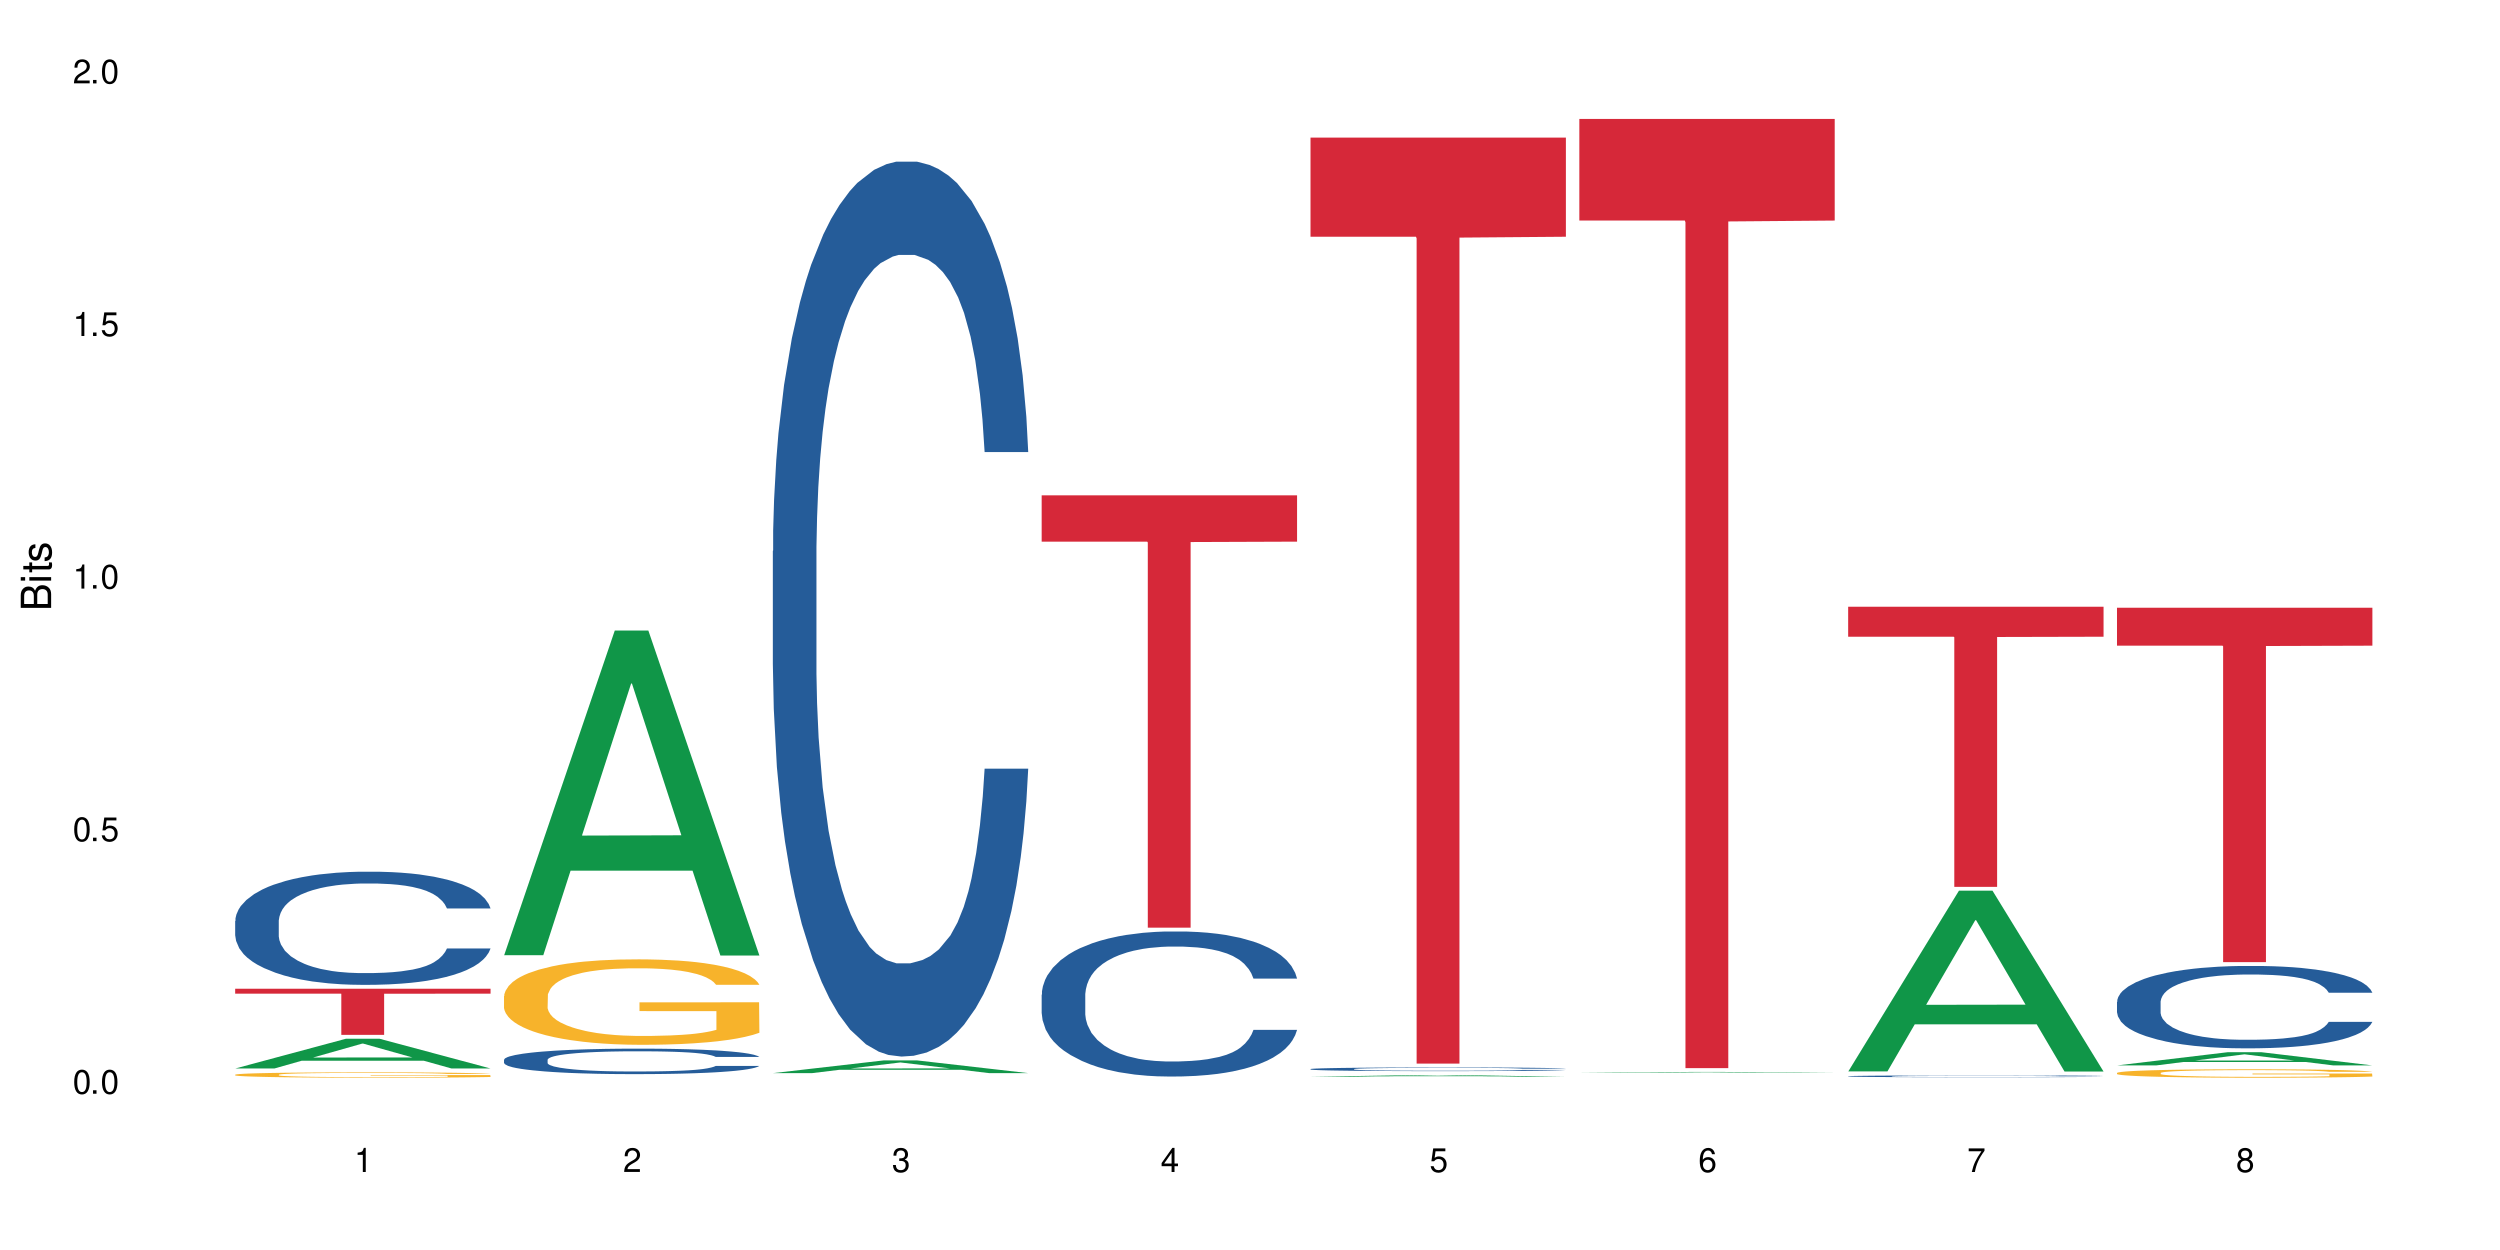 <?xml version="1.0" encoding="UTF-8"?>
<svg xmlns="http://www.w3.org/2000/svg" xmlns:xlink="http://www.w3.org/1999/xlink" width="720" height="360" viewBox="0 0 720 360">
<defs>
<g>
<g id="glyph-0-0">
</g>
<g id="glyph-0-1">
<path d="M 2.641 -6.938 C 2 -6.938 1.422 -6.656 1.078 -6.172 C 0.641 -5.562 0.406 -4.641 0.406 -3.359 C 0.406 -1.016 1.188 0.219 2.641 0.219 C 4.078 0.219 4.859 -1.016 4.859 -3.297 C 4.859 -4.641 4.656 -5.547 4.203 -6.172 C 3.844 -6.656 3.281 -6.938 2.641 -6.938 Z M 2.641 -6.188 C 3.547 -6.188 4 -5.25 4 -3.375 C 4 -1.406 3.562 -0.484 2.625 -0.484 C 1.734 -0.484 1.281 -1.438 1.281 -3.344 C 1.281 -5.25 1.734 -6.188 2.641 -6.188 Z M 2.641 -6.188 "/>
</g>
<g id="glyph-0-2">
<path d="M 1.828 -1 L 0.828 -1 L 0.828 0 L 1.828 0 Z M 1.828 -1 "/>
</g>
<g id="glyph-0-3">
<path d="M 4.562 -6.797 L 1.062 -6.797 L 0.547 -3.094 L 1.328 -3.094 C 1.719 -3.562 2.047 -3.734 2.578 -3.734 C 3.484 -3.734 4.062 -3.109 4.062 -2.094 C 4.062 -1.125 3.484 -0.531 2.578 -0.531 C 1.828 -0.531 1.375 -0.906 1.188 -1.672 L 0.328 -1.672 C 0.453 -1.109 0.547 -0.844 0.75 -0.594 C 1.125 -0.078 1.828 0.219 2.594 0.219 C 3.969 0.219 4.922 -0.781 4.922 -2.219 C 4.922 -3.562 4.031 -4.484 2.719 -4.484 C 2.25 -4.484 1.859 -4.359 1.469 -4.062 L 1.734 -5.969 L 4.562 -5.969 Z M 4.562 -6.797 "/>
</g>
<g id="glyph-0-4">
<path d="M 2.484 -4.938 L 2.484 0 L 3.328 0 L 3.328 -6.938 L 2.766 -6.938 C 2.469 -5.875 2.281 -5.734 0.984 -5.562 L 0.984 -4.938 Z M 2.484 -4.938 "/>
</g>
<g id="glyph-0-5">
<path d="M 4.859 -0.828 L 1.281 -0.828 C 1.359 -1.406 1.672 -1.781 2.5 -2.281 L 3.469 -2.828 C 4.406 -3.344 4.906 -4.062 4.906 -4.906 C 4.906 -5.484 4.672 -6.031 4.266 -6.406 C 3.859 -6.766 3.375 -6.938 2.719 -6.938 C 1.859 -6.938 1.219 -6.625 0.844 -6.031 C 0.609 -5.672 0.5 -5.234 0.484 -4.531 L 1.328 -4.531 C 1.359 -5.016 1.406 -5.281 1.531 -5.516 C 1.75 -5.938 2.188 -6.203 2.703 -6.203 C 3.469 -6.203 4.031 -5.641 4.031 -4.891 C 4.031 -4.344 3.719 -3.859 3.125 -3.516 L 2.234 -3 C 0.812 -2.172 0.406 -1.531 0.328 -0.016 L 4.859 -0.016 Z M 4.859 -0.828 "/>
</g>
<g id="glyph-0-6">
<path d="M 2.125 -3.188 L 2.578 -3.188 C 3.5 -3.188 3.984 -2.766 3.984 -1.922 C 3.984 -1.062 3.469 -0.531 2.594 -0.531 C 1.656 -0.531 1.203 -1 1.156 -2.016 L 0.312 -2.016 C 0.344 -1.453 0.438 -1.094 0.609 -0.781 C 0.953 -0.109 1.625 0.219 2.547 0.219 C 3.953 0.219 4.859 -0.625 4.859 -1.938 C 4.859 -2.828 4.516 -3.297 3.703 -3.594 C 4.344 -3.844 4.656 -4.328 4.656 -5.031 C 4.656 -6.219 3.875 -6.938 2.578 -6.938 C 1.203 -6.938 0.484 -6.172 0.453 -4.703 L 1.297 -4.703 C 1.312 -5.125 1.344 -5.359 1.453 -5.578 C 1.641 -5.969 2.062 -6.203 2.594 -6.203 C 3.344 -6.203 3.797 -5.75 3.797 -5 C 3.797 -4.516 3.609 -4.219 3.25 -4.047 C 3.016 -3.953 2.703 -3.922 2.125 -3.906 Z M 2.125 -3.188 "/>
</g>
<g id="glyph-0-7">
<path d="M 3.141 -1.672 L 3.141 0 L 3.984 0 L 3.984 -1.672 L 4.984 -1.672 L 4.984 -2.438 L 3.984 -2.438 L 3.984 -6.938 L 3.359 -6.938 L 0.266 -2.578 L 0.266 -1.672 Z M 3.141 -2.438 L 1 -2.438 L 3.141 -5.5 Z M 3.141 -2.438 "/>
</g>
<g id="glyph-0-8">
<path d="M 4.781 -5.125 C 4.609 -6.266 3.891 -6.938 2.844 -6.938 C 2.094 -6.938 1.422 -6.578 1.031 -5.953 C 0.594 -5.266 0.406 -4.422 0.406 -3.172 C 0.406 -2 0.578 -1.25 0.984 -0.641 C 1.359 -0.078 1.953 0.219 2.703 0.219 C 3.984 0.219 4.922 -0.75 4.922 -2.094 C 4.922 -3.375 4.062 -4.281 2.844 -4.281 C 2.172 -4.281 1.641 -4.031 1.281 -3.516 C 1.281 -5.234 1.828 -6.188 2.797 -6.188 C 3.391 -6.188 3.797 -5.797 3.938 -5.125 Z M 2.734 -3.531 C 3.547 -3.531 4.062 -2.953 4.062 -2.031 C 4.062 -1.156 3.484 -0.531 2.703 -0.531 C 1.922 -0.531 1.328 -1.188 1.328 -2.078 C 1.328 -2.938 1.906 -3.531 2.734 -3.531 Z M 2.734 -3.531 "/>
</g>
<g id="glyph-0-9">
<path d="M 4.984 -6.797 L 0.438 -6.797 L 0.438 -5.969 L 4.109 -5.969 C 2.5 -3.656 1.828 -2.234 1.328 0 L 2.219 0 C 2.594 -2.172 3.453 -4.047 4.984 -6.094 Z M 4.984 -6.797 "/>
</g>
<g id="glyph-0-10">
<path d="M 3.75 -3.656 C 4.469 -4.094 4.688 -4.438 4.688 -5.078 C 4.688 -6.172 3.844 -6.938 2.641 -6.938 C 1.438 -6.938 0.594 -6.172 0.594 -5.094 C 0.594 -4.438 0.812 -4.094 1.516 -3.656 C 0.734 -3.266 0.359 -2.703 0.359 -1.922 C 0.359 -0.656 1.281 0.219 2.641 0.219 C 3.984 0.219 4.922 -0.656 4.922 -1.922 C 4.922 -2.703 4.531 -3.266 3.75 -3.656 Z M 2.641 -6.188 C 3.359 -6.188 3.812 -5.75 3.812 -5.062 C 3.812 -4.406 3.344 -3.984 2.641 -3.984 C 1.922 -3.984 1.453 -4.406 1.453 -5.078 C 1.453 -5.75 1.922 -6.188 2.641 -6.188 Z M 2.641 -3.266 C 3.484 -3.266 4.062 -2.719 4.062 -1.906 C 4.062 -1.078 3.484 -0.531 2.625 -0.531 C 1.797 -0.531 1.219 -1.094 1.219 -1.906 C 1.219 -2.719 1.781 -3.266 2.641 -3.266 Z M 2.641 -3.266 "/>
</g>
<g id="glyph-1-0">
</g>
<g id="glyph-1-1">
<path d="M 0 -0.953 L 0 -4.891 C 0 -5.719 -0.234 -6.344 -0.734 -6.797 C -1.188 -7.234 -1.812 -7.469 -2.5 -7.469 C -3.547 -7.469 -4.188 -7 -4.625 -5.875 C -4.984 -6.688 -5.625 -7.094 -6.531 -7.094 C -7.172 -7.094 -7.734 -6.859 -8.141 -6.391 C -8.562 -5.922 -8.75 -5.344 -8.75 -4.5 L -8.75 -0.953 Z M -4.984 -2.062 L -7.766 -2.062 L -7.766 -4.219 C -7.766 -4.844 -7.688 -5.203 -7.453 -5.5 C -7.219 -5.812 -6.859 -5.969 -6.375 -5.969 C -5.891 -5.969 -5.531 -5.812 -5.297 -5.5 C -5.062 -5.203 -4.984 -4.844 -4.984 -4.219 Z M -0.984 -2.062 L -4 -2.062 L -4 -4.781 C -4 -5.766 -3.438 -6.359 -2.484 -6.359 C -1.547 -6.359 -0.984 -5.766 -0.984 -4.781 Z M -0.984 -2.062 "/>
</g>
<g id="glyph-1-2">
<path d="M -6.281 -1.797 L -6.281 -0.797 L 0 -0.797 L 0 -1.797 Z M -8.75 -1.797 L -8.75 -0.797 L -7.484 -0.797 L -7.484 -1.797 Z M -8.75 -1.797 "/>
</g>
<g id="glyph-1-3">
<path d="M -6.281 -3.047 L -6.281 -2.016 L -8.016 -2.016 L -8.016 -1.016 L -6.281 -1.016 L -6.281 -0.172 L -5.469 -0.172 L -5.469 -1.016 L -0.719 -1.016 C -0.078 -1.016 0.281 -1.453 0.281 -2.234 C 0.281 -2.5 0.25 -2.719 0.188 -3.047 L -0.641 -3.047 C -0.609 -2.906 -0.594 -2.766 -0.594 -2.562 C -0.594 -2.141 -0.719 -2.016 -1.156 -2.016 L -5.469 -2.016 L -5.469 -3.047 Z M -6.281 -3.047 "/>
</g>
<g id="glyph-1-4">
<path d="M -4.531 -5.25 C -5.766 -5.25 -6.469 -4.422 -6.469 -2.969 C -6.469 -1.516 -5.719 -0.562 -4.547 -0.562 C -3.562 -0.562 -3.094 -1.062 -2.734 -2.562 L -2.516 -3.484 C -2.344 -4.188 -2.094 -4.469 -1.641 -4.469 C -1.047 -4.469 -0.641 -3.875 -0.641 -3 C -0.641 -2.453 -0.797 -2 -1.062 -1.75 C -1.25 -1.594 -1.422 -1.531 -1.875 -1.469 L -1.875 -0.406 C -0.422 -0.453 0.281 -1.266 0.281 -2.922 C 0.281 -4.5 -0.5 -5.516 -1.719 -5.516 C -2.656 -5.516 -3.172 -4.984 -3.469 -3.734 L -3.703 -2.766 C -3.891 -1.953 -4.156 -1.609 -4.594 -1.609 C -5.188 -1.609 -5.547 -2.125 -5.547 -2.938 C -5.547 -3.75 -5.203 -4.172 -4.531 -4.203 Z M -4.531 -5.25 "/>
</g>
</g>
</defs>
<rect x="-72" y="-36" width="864" height="432" fill="rgb(100%, 100%, 100%)" fill-opacity="1"/>
<path fill-rule="nonzero" fill="rgb(6.275%, 58.824%, 28.235%)" fill-opacity="1" d="M 67.73 307.719 L 67.809 307.711 L 99.637 299.156 L 109.301 299.156 L 141.281 307.727 L 130.047 307.727 L 122.031 305.488 L 86.906 305.488 L 79.047 307.719 L 67.73 307.719 L 90.285 304.562 L 118.809 304.555 L 104.586 300.555 L 104.43 300.547 L 104.27 300.57 L 90.207 304.555 L 90.285 304.562 Z M 67.73 307.719 "/>
<path fill-rule="nonzero" fill="rgb(14.51%, 36.078%, 60%)" fill-opacity="1" d="M 67.73 265.238 L 67.82 265.207 L 67.82 264.492 L 68.09 263.359 L 68.719 261.93 L 69.344 260.949 L 70.961 259.191 L 73.203 257.492 L 75.535 256.184 L 77.238 255.406 L 78.766 254.812 L 82.262 253.711 L 84.504 253.145 L 86.926 252.637 L 89.887 252.129 L 92.039 251.832 L 96.883 251.355 L 100.469 251.148 L 103.25 251.059 L 109.262 251.059 L 112.848 251.176 L 115.449 251.328 L 118.32 251.566 L 120.742 251.832 L 124.957 252.488 L 128.727 253.324 L 130.43 253.801 L 133.121 254.723 L 135.184 255.617 L 136.617 256.391 L 138.234 257.492 L 139.668 258.832 L 140.746 260.352 L 141.281 261.633 L 128.727 261.633 L 128.098 260.441 L 127.379 259.52 L 126.035 258.297 L 124.688 257.434 L 122.805 256.57 L 121.102 256.004 L 118.77 255.438 L 116.707 255.078 L 114.555 254.812 L 112.488 254.633 L 108.543 254.453 L 103.969 254.453 L 102.266 254.516 L 98.766 254.754 L 96.883 254.961 L 94.191 255.379 L 92.309 255.766 L 90.066 256.359 L 88.539 256.867 L 86.656 257.641 L 85.312 258.328 L 83.785 259.309 L 82.891 260.055 L 82.082 260.887 L 81.363 261.871 L 80.828 262.914 L 80.469 264.016 L 80.289 265.09 L 80.289 269.707 L 80.469 270.777 L 80.918 272.031 L 82.082 273.848 L 83.785 275.426 L 85.762 276.676 L 87.645 277.57 L 88.719 277.988 L 90.156 278.465 L 92.398 279.059 L 95.629 279.656 L 97.512 279.895 L 100.383 280.133 L 103.34 280.25 L 107.289 280.25 L 110.785 280.133 L 113.117 279.984 L 115.539 279.746 L 118.859 279.238 L 120.922 278.762 L 122.715 278.195 L 124.062 277.629 L 124.957 277.152 L 126.305 276.23 L 127.379 275.219 L 128.188 274.176 L 128.727 273.16 L 141.281 273.16 L 140.746 274.352 L 139.938 275.516 L 139.129 276.379 L 137.875 277.422 L 136.441 278.344 L 134.375 279.387 L 132.672 280.074 L 130.43 280.816 L 128.367 281.383 L 126.125 281.891 L 122.805 282.484 L 120.652 282.785 L 118.32 283.051 L 115.539 283.289 L 112.043 283.5 L 108.273 283.617 L 104.777 283.648 L 101.008 283.586 L 98.227 283.469 L 94.551 283.199 L 89.977 282.664 L 86.656 282.098 L 84.055 281.531 L 81.812 280.938 L 79.301 280.133 L 76.074 278.82 L 74.098 277.809 L 72.754 276.973 L 71.23 275.812 L 70.152 274.77 L 68.898 273.102 L 68 270.988 L 67.73 269.348 Z M 67.73 265.238 "/>
<path fill-rule="nonzero" fill="rgb(96.863%, 70.196%, 16.863%)" fill-opacity="1" d="M 67.73 309.5 L 67.82 309.5 L 67.82 309.469 L 68.18 309.406 L 69.078 309.316 L 70.242 309.246 L 71.5 309.188 L 72.305 309.16 L 73.652 309.117 L 74.816 309.086 L 77.777 309.023 L 81.543 308.961 L 83.609 308.938 L 85.941 308.914 L 89.258 308.887 L 90.785 308.875 L 95.449 308.852 L 100.738 308.84 L 106.57 308.836 L 109.262 308.836 L 112.938 308.84 L 117.961 308.855 L 120.832 308.871 L 123.074 308.887 L 125.406 308.902 L 128.277 308.934 L 130.969 308.965 L 133.121 309 L 135.273 309.043 L 137.066 309.09 L 138.594 309.137 L 139.938 309.199 L 140.746 309.246 L 141.281 309.297 L 128.816 309.297 L 128.098 309.246 L 127.289 309.207 L 125.945 309.16 L 124.598 309.129 L 123.254 309.102 L 120.742 309.062 L 118.59 309.043 L 115.898 309.023 L 113.297 309.008 L 110.336 309 L 108.543 308.996 L 103.789 308.996 L 99.484 309.008 L 96.973 309.02 L 95.18 309.031 L 92.668 309.051 L 91.141 309.07 L 90.246 309.078 L 87.555 309.125 L 85.762 309.164 L 84.773 309.191 L 83.52 309.234 L 82.621 309.27 L 81.633 309.328 L 81.098 309.371 L 80.379 309.469 L 80.289 309.723 L 80.559 309.777 L 81.098 309.836 L 81.812 309.887 L 82.891 309.938 L 83.965 309.98 L 85.852 310.035 L 87.465 310.074 L 88.719 310.098 L 91.141 310.137 L 92.129 310.148 L 94.461 310.172 L 96.883 310.191 L 99.844 310.211 L 102.086 310.219 L 105.672 310.227 L 110.246 310.227 L 115.629 310.219 L 119.039 310.207 L 121.371 310.195 L 122.895 310.184 L 124.777 310.168 L 126.125 310.156 L 127.379 310.141 L 128.906 310.113 L 128.906 309.777 L 106.75 309.773 L 106.75 309.617 L 141.195 309.613 L 141.281 310.168 L 139.398 310.207 L 137.066 310.242 L 134.824 310.273 L 132.492 310.297 L 129.176 310.324 L 126.484 310.34 L 122.355 310.359 L 118.59 310.375 L 114.645 310.383 L 111.145 310.387 L 107.02 310.387 L 103.34 310.383 L 99.395 310.375 L 96.254 310.363 L 93.383 310.352 L 90.516 310.332 L 86.926 310.301 L 84.594 310.277 L 82.172 310.25 L 79.75 310.215 L 77.598 310.176 L 76.164 310.145 L 74.727 310.109 L 73.203 310.066 L 71.766 310.02 L 70.691 309.977 L 69.703 309.926 L 68.988 309.879 L 68.27 309.816 L 67.91 309.766 L 67.73 309.723 Z M 67.73 309.5 "/>
<path fill-rule="nonzero" fill="rgb(83.922%, 15.686%, 22.353%)" fill-opacity="1" d="M 67.73 284.758 L 141.281 284.758 L 141.281 286.18 L 110.629 286.191 L 110.629 298.047 L 98.297 298.047 L 98.297 286.203 L 98.117 286.18 L 67.73 286.18 Z M 67.73 284.758 "/>
<path fill-rule="nonzero" fill="rgb(6.275%, 58.824%, 28.235%)" fill-opacity="1" d="M 145.156 275.094 L 145.234 275.008 L 177.059 181.59 L 186.723 181.59 L 218.707 275.184 L 207.469 275.184 L 199.453 250.754 L 164.328 250.754 L 156.469 275.094 L 145.156 275.094 L 167.707 240.648 L 196.23 240.559 L 182.008 196.883 L 181.852 196.793 L 181.695 197.059 L 167.629 240.559 L 167.707 240.648 Z M 145.156 275.094 "/>
<path fill-rule="nonzero" fill="rgb(14.51%, 36.078%, 60%)" fill-opacity="1" d="M 145.156 305.203 L 145.242 305.199 L 145.242 305.035 L 145.512 304.781 L 146.141 304.461 L 146.77 304.238 L 148.383 303.844 L 150.625 303.461 L 152.957 303.168 L 154.664 302.992 L 156.188 302.859 L 159.684 302.609 L 161.93 302.484 L 164.352 302.367 L 167.309 302.254 L 169.461 302.188 L 174.305 302.082 L 177.895 302.035 L 180.676 302.012 L 186.684 302.012 L 190.273 302.039 L 192.875 302.074 L 195.742 302.129 L 198.164 302.188 L 202.383 302.336 L 206.148 302.523 L 207.852 302.629 L 210.543 302.84 L 212.605 303.039 L 214.043 303.215 L 215.656 303.461 L 217.094 303.762 L 218.168 304.105 L 218.707 304.395 L 206.148 304.395 L 205.52 304.125 L 204.805 303.918 L 203.457 303.641 L 202.113 303.449 L 200.23 303.254 L 198.523 303.125 L 196.191 303 L 194.129 302.918 L 191.977 302.859 L 189.914 302.816 L 185.969 302.777 L 181.391 302.777 L 179.688 302.789 L 176.191 302.844 L 174.305 302.891 L 171.613 302.984 L 169.73 303.074 L 167.488 303.207 L 165.965 303.32 L 164.082 303.496 L 162.734 303.648 L 161.211 303.871 L 160.312 304.039 L 159.508 304.227 L 158.789 304.445 L 158.25 304.684 L 157.891 304.93 L 157.711 305.172 L 157.711 306.211 L 157.891 306.453 L 158.34 306.734 L 159.508 307.141 L 161.211 307.496 L 163.184 307.777 L 165.066 307.98 L 166.145 308.074 L 167.578 308.18 L 169.82 308.316 L 173.051 308.449 L 174.934 308.504 L 177.805 308.559 L 180.766 308.582 L 184.711 308.582 L 188.211 308.559 L 190.543 308.523 L 192.965 308.469 L 196.281 308.355 L 198.344 308.25 L 200.141 308.121 L 201.484 307.992 L 202.383 307.887 L 203.727 307.68 L 204.805 307.449 L 205.609 307.215 L 206.148 306.988 L 218.707 306.988 L 218.168 307.258 L 217.359 307.52 L 216.555 307.711 L 215.297 307.945 L 213.863 308.156 L 211.801 308.391 L 210.094 308.543 L 207.852 308.711 L 205.789 308.84 L 203.547 308.953 L 200.23 309.086 L 198.074 309.152 L 195.742 309.215 L 192.965 309.27 L 189.465 309.316 L 185.699 309.34 L 182.199 309.348 L 178.434 309.336 L 175.652 309.309 L 171.973 309.246 L 167.398 309.125 L 164.082 309 L 161.48 308.871 L 159.238 308.738 L 156.727 308.559 L 153.496 308.262 L 151.523 308.035 L 150.176 307.848 L 148.652 307.586 L 147.574 307.352 L 146.32 306.977 L 145.422 306.5 L 145.156 306.129 Z M 145.156 305.203 "/>
<path fill-rule="nonzero" fill="rgb(96.863%, 70.196%, 16.863%)" fill-opacity="1" d="M 145.156 286.832 L 145.242 286.812 L 145.242 286.363 L 145.602 285.352 L 146.5 283.957 L 147.664 282.809 L 148.922 281.91 L 149.73 281.438 L 151.074 280.766 L 152.242 280.27 L 155.199 279.258 L 158.969 278.316 L 161.031 277.91 L 163.363 277.527 L 166.684 277.102 L 168.207 276.945 L 172.871 276.586 L 178.164 276.359 L 183.992 276.293 L 186.684 276.316 L 190.363 276.406 L 195.387 276.652 L 198.254 276.875 L 200.496 277.102 L 202.828 277.395 L 205.699 277.844 L 208.391 278.383 L 210.543 278.922 L 212.695 279.598 L 214.492 280.316 L 216.016 281.102 L 217.359 282.047 L 218.168 282.832 L 218.707 283.621 L 206.238 283.621 L 205.52 282.832 L 204.715 282.227 L 203.367 281.484 L 202.023 280.945 L 200.676 280.52 L 198.164 279.934 L 196.012 279.574 L 193.32 279.258 L 190.723 279.059 L 187.762 278.922 L 185.969 278.875 L 181.211 278.875 L 176.906 279.035 L 174.395 279.215 L 172.602 279.395 L 170.09 279.73 L 168.566 280 L 167.668 280.18 L 164.977 280.879 L 163.184 281.508 L 162.195 281.934 L 160.941 282.609 L 160.043 283.215 L 159.059 284.113 L 158.52 284.789 L 157.801 286.316 L 157.711 290.363 L 157.98 291.215 L 158.52 292.137 L 159.238 292.949 L 160.312 293.801 L 161.391 294.453 L 163.273 295.328 L 164.887 295.914 L 166.145 296.297 L 168.566 296.902 L 169.551 297.105 L 171.883 297.512 L 174.305 297.824 L 177.266 298.094 L 179.508 298.23 L 183.098 298.344 L 187.672 298.344 L 193.055 298.207 L 196.461 298.027 L 198.793 297.848 L 200.32 297.691 L 202.203 297.441 L 203.547 297.219 L 204.805 296.973 L 206.328 296.59 L 206.328 291.215 L 184.172 291.195 L 184.172 288.676 L 218.617 288.656 L 218.707 297.441 L 216.824 298.051 L 214.492 298.633 L 212.25 299.082 L 209.918 299.465 L 206.598 299.895 L 203.906 300.164 L 199.781 300.477 L 196.012 300.68 L 192.066 300.812 L 188.566 300.883 L 184.441 300.906 L 180.766 300.859 L 176.816 300.723 L 173.68 300.543 L 170.809 300.32 L 167.938 300.027 L 164.352 299.555 L 162.016 299.172 L 159.594 298.703 L 157.172 298.141 L 155.02 297.531 L 153.586 297.062 L 152.152 296.52 L 150.625 295.848 L 149.191 295.082 L 148.113 294.387 L 147.129 293.598 L 146.41 292.859 L 145.691 291.848 L 145.332 291.035 L 145.156 290.34 Z M 145.156 286.832 "/>
<path fill-rule="nonzero" fill="rgb(6.275%, 58.824%, 28.235%)" fill-opacity="1" d="M 222.578 309.059 L 222.656 309.055 L 254.48 305.402 L 264.148 305.402 L 296.129 309.062 L 284.895 309.062 L 276.879 308.105 L 241.75 308.105 L 233.895 309.059 L 222.578 309.059 L 245.129 307.711 L 273.656 307.707 L 259.434 306 L 259.273 305.996 L 259.117 306.008 L 245.051 307.707 L 245.129 307.711 Z M 222.578 309.059 "/>
<path fill-rule="nonzero" fill="rgb(14.51%, 36.078%, 60%)" fill-opacity="1" d="M 222.578 158.699 L 222.668 158.465 L 222.668 152.812 L 222.938 143.859 L 223.562 132.551 L 224.191 124.777 L 225.809 110.875 L 228.051 97.449 L 230.383 87.082 L 232.086 80.957 L 233.609 76.246 L 237.109 67.527 L 239.352 63.051 L 241.773 59.047 L 244.734 55.043 L 246.887 52.688 L 251.73 48.918 L 255.316 47.27 L 258.098 46.562 L 264.109 46.562 L 267.695 47.504 L 270.297 48.68 L 273.168 50.566 L 275.59 52.688 L 279.805 57.867 L 283.57 64.465 L 285.277 68.234 L 287.969 75.539 L 290.031 82.605 L 291.465 88.73 L 293.082 97.449 L 294.516 108.051 L 295.59 120.062 L 296.129 130.195 L 283.57 130.195 L 282.945 120.77 L 282.227 113.469 L 280.883 103.809 L 279.535 96.977 L 277.652 90.145 L 275.949 85.668 L 273.617 81.191 L 271.551 78.367 L 269.398 76.246 L 267.336 74.832 L 263.391 73.418 L 258.816 73.418 L 257.109 73.891 L 253.613 75.773 L 251.73 77.422 L 249.039 80.723 L 247.156 83.785 L 244.914 88.496 L 243.387 92.5 L 241.504 98.625 L 240.16 104.043 L 238.633 111.82 L 237.738 117.707 L 236.93 124.305 L 236.211 132.078 L 235.672 140.324 L 235.316 149.043 L 235.137 157.523 L 235.137 194.039 L 235.316 202.52 L 235.762 212.414 L 236.93 226.785 L 238.633 239.273 L 240.605 249.168 L 242.492 256.234 L 243.566 259.531 L 245.004 263.301 L 247.246 268.012 L 250.473 272.727 L 252.355 274.609 L 255.227 276.496 L 258.188 277.438 L 262.133 277.438 L 265.633 276.496 L 267.965 275.316 L 270.387 273.434 L 273.707 269.426 L 275.77 265.656 L 277.562 261.18 L 278.906 256.707 L 279.805 252.938 L 281.148 245.633 L 282.227 237.621 L 283.035 229.379 L 283.57 221.367 L 296.129 221.367 L 295.59 230.789 L 294.785 239.977 L 293.977 246.809 L 292.723 255.055 L 291.285 262.359 L 289.223 270.605 L 287.52 276.023 L 285.277 281.914 L 283.215 286.391 L 280.973 290.395 L 277.652 295.105 L 275.5 297.461 L 273.168 299.582 L 270.387 301.469 L 266.887 303.117 L 263.121 304.059 L 259.621 304.293 L 255.855 303.824 L 253.074 302.879 L 249.398 300.762 L 244.824 296.52 L 241.504 292.043 L 238.902 287.566 L 236.66 282.855 L 234.148 276.496 L 230.918 266.129 L 228.945 258.117 L 227.602 251.523 L 226.074 242.336 L 225 234.09 L 223.742 220.895 L 222.848 204.168 L 222.578 191.211 Z M 222.578 158.699 "/>
<path fill-rule="nonzero" fill="rgb(14.51%, 36.078%, 60%)" fill-opacity="1" d="M 300 286.453 L 300.09 286.414 L 300.09 285.496 L 300.359 284.047 L 300.988 282.211 L 301.617 280.953 L 303.23 278.699 L 305.473 276.523 L 307.805 274.844 L 309.508 273.852 L 311.035 273.086 L 314.531 271.672 L 316.773 270.949 L 319.195 270.301 L 322.156 269.648 L 324.309 269.27 L 329.152 268.656 L 332.742 268.391 L 335.52 268.273 L 341.531 268.273 L 345.117 268.43 L 347.719 268.617 L 350.59 268.926 L 353.012 269.27 L 357.227 270.109 L 360.996 271.176 L 362.699 271.789 L 365.391 272.973 L 367.453 274.117 L 368.891 275.109 L 370.504 276.523 L 371.938 278.242 L 373.016 280.188 L 373.555 281.832 L 360.996 281.832 L 360.367 280.305 L 359.648 279.121 L 358.305 277.555 L 356.961 276.445 L 355.074 275.34 L 353.371 274.613 L 351.039 273.887 L 348.977 273.43 L 346.824 273.086 L 344.762 272.859 L 340.812 272.629 L 336.238 272.629 L 334.535 272.703 L 331.035 273.012 L 329.152 273.277 L 326.461 273.812 L 324.578 274.309 L 322.336 275.074 L 320.812 275.723 L 318.926 276.715 L 317.582 277.594 L 316.059 278.852 L 315.16 279.809 L 314.352 280.875 L 313.637 282.137 L 313.098 283.473 L 312.738 284.887 L 312.559 286.262 L 312.559 292.18 L 312.738 293.555 L 313.188 295.156 L 314.352 297.488 L 316.059 299.512 L 318.031 301.113 L 319.914 302.262 L 320.992 302.793 L 322.426 303.406 L 324.668 304.168 L 327.898 304.934 L 329.781 305.238 L 332.652 305.543 L 335.609 305.695 L 339.559 305.695 L 343.055 305.543 L 345.387 305.352 L 347.809 305.047 L 351.129 304.398 L 353.191 303.789 L 354.984 303.062 L 356.332 302.336 L 357.227 301.727 L 358.574 300.543 L 359.648 299.242 L 360.457 297.906 L 360.996 296.609 L 373.555 296.609 L 373.016 298.137 L 372.207 299.625 L 371.402 300.734 L 370.145 302.07 L 368.711 303.254 L 366.645 304.59 L 364.941 305.469 L 362.699 306.422 L 360.637 307.148 L 358.395 307.797 L 355.074 308.559 L 352.922 308.941 L 350.59 309.285 L 347.809 309.59 L 344.312 309.859 L 340.543 310.012 L 337.047 310.051 L 333.277 309.973 L 330.5 309.82 L 326.82 309.477 L 322.246 308.789 L 318.926 308.062 L 316.324 307.34 L 314.082 306.574 L 311.57 305.543 L 308.344 303.863 L 306.371 302.566 L 305.023 301.496 L 303.5 300.008 L 302.422 298.672 L 301.168 296.531 L 300.27 293.82 L 300 291.723 Z M 300 286.453 "/>
<path fill-rule="nonzero" fill="rgb(83.922%, 15.686%, 22.353%)" fill-opacity="1" d="M 300 142.664 L 373.555 142.664 L 373.555 155.992 L 342.898 156.109 L 342.898 267.168 L 330.566 267.168 L 330.566 156.227 L 330.387 155.992 L 300 155.992 Z M 300 142.664 "/>
<path fill-rule="nonzero" fill="rgb(6.275%, 58.824%, 28.235%)" fill-opacity="1" d="M 377.426 310.117 L 377.504 310.113 L 409.328 309.594 L 418.992 309.594 L 450.977 310.117 L 439.738 310.117 L 431.723 309.98 L 396.598 309.98 L 388.738 310.117 L 377.426 310.117 L 399.977 309.922 L 428.504 309.922 L 414.277 309.68 L 413.965 309.68 L 399.898 309.922 L 399.977 309.922 Z M 377.426 310.117 "/>
<path fill-rule="nonzero" fill="rgb(14.51%, 36.078%, 60%)" fill-opacity="1" d="M 377.426 307.887 L 377.516 307.883 L 377.516 307.859 L 377.781 307.824 L 378.41 307.777 L 379.039 307.746 L 380.652 307.688 L 382.895 307.633 L 385.227 307.59 L 386.934 307.562 L 388.457 307.547 L 391.957 307.508 L 394.199 307.492 L 396.621 307.473 L 399.578 307.457 L 401.734 307.449 L 406.574 307.434 L 410.164 307.426 L 412.945 307.422 L 418.953 307.422 L 422.543 307.426 L 425.145 307.43 L 428.016 307.438 L 430.438 307.449 L 434.652 307.469 L 438.418 307.496 L 440.125 307.512 L 442.812 307.543 L 444.879 307.57 L 446.312 307.598 L 447.926 307.633 L 449.363 307.676 L 450.438 307.727 L 450.977 307.77 L 438.418 307.77 L 437.789 307.73 L 437.074 307.699 L 435.727 307.66 L 434.383 307.629 L 432.5 307.602 L 430.793 307.582 L 428.461 307.566 L 426.398 307.555 L 424.246 307.547 L 422.184 307.539 L 418.238 307.535 L 411.957 307.535 L 408.461 307.543 L 406.574 307.551 L 403.887 307.562 L 402 307.574 L 399.758 307.594 L 398.234 307.613 L 396.352 307.637 L 395.004 307.66 L 393.48 307.691 L 392.582 307.715 L 391.777 307.742 L 391.059 307.777 L 390.52 307.809 L 390.16 307.844 L 389.98 307.879 L 389.98 308.031 L 390.16 308.066 L 390.609 308.105 L 391.777 308.168 L 393.48 308.219 L 395.453 308.258 L 397.336 308.289 L 398.414 308.301 L 399.848 308.316 L 402.09 308.336 L 405.32 308.355 L 407.203 308.363 L 410.074 308.371 L 413.035 308.375 L 416.98 308.375 L 420.48 308.371 L 422.812 308.367 L 425.234 308.359 L 428.551 308.344 L 430.613 308.328 L 432.41 308.309 L 433.754 308.289 L 434.652 308.273 L 435.996 308.242 L 437.074 308.211 L 437.879 308.176 L 438.418 308.145 L 450.977 308.145 L 450.438 308.184 L 449.633 308.223 L 448.824 308.25 L 447.566 308.281 L 446.133 308.312 L 444.07 308.348 L 442.367 308.371 L 440.125 308.395 L 438.059 308.414 L 435.816 308.43 L 432.5 308.449 L 430.348 308.457 L 428.016 308.469 L 425.234 308.473 L 421.734 308.48 L 417.969 308.484 L 410.703 308.484 L 407.922 308.48 L 404.242 308.473 L 399.668 308.453 L 396.352 308.438 L 393.75 308.418 L 391.508 308.398 L 388.996 308.371 L 385.766 308.328 L 383.793 308.297 L 382.449 308.27 L 380.922 308.23 L 379.848 308.195 L 378.59 308.141 L 377.695 308.074 L 377.426 308.02 Z M 377.426 307.887 "/>
<path fill-rule="nonzero" fill="rgb(83.922%, 15.686%, 22.353%)" fill-opacity="1" d="M 377.426 39.637 L 450.977 39.637 L 450.977 68.18 L 420.324 68.43 L 420.324 306.312 L 407.988 306.312 L 407.988 68.68 L 407.809 68.18 L 377.426 68.18 Z M 377.426 39.637 "/>
<path fill-rule="nonzero" fill="rgb(6.275%, 58.824%, 28.235%)" fill-opacity="1" d="M 454.848 309 L 454.926 309 L 486.75 308.723 L 496.418 308.723 L 528.398 309 L 517.164 309 L 509.148 308.93 L 474.023 308.93 L 466.164 309 L 454.848 309 L 477.402 308.898 L 505.926 308.898 L 491.703 308.77 L 491.387 308.77 L 477.32 308.898 L 477.402 308.898 Z M 454.848 309 "/>
<path fill-rule="nonzero" fill="rgb(83.922%, 15.686%, 22.353%)" fill-opacity="1" d="M 454.848 34.262 L 528.398 34.262 L 528.398 63.52 L 497.746 63.777 L 497.746 307.613 L 485.414 307.613 L 485.414 64.035 L 485.234 63.52 L 454.848 63.52 Z M 454.848 34.262 "/>
<path fill-rule="nonzero" fill="rgb(6.275%, 58.824%, 28.235%)" fill-opacity="1" d="M 532.27 308.562 L 532.352 308.512 L 564.176 256.52 L 573.84 256.52 L 605.824 308.609 L 594.586 308.609 L 586.57 295.012 L 551.445 295.012 L 543.586 308.562 L 532.27 308.562 L 554.824 289.387 L 583.348 289.34 L 569.125 265.031 L 568.969 264.98 L 568.812 265.129 L 554.746 289.34 L 554.824 289.387 Z M 532.27 308.562 "/>
<path fill-rule="nonzero" fill="rgb(14.51%, 36.078%, 60%)" fill-opacity="1" d="M 532.27 309.949 L 532.359 309.949 L 532.359 309.938 L 532.629 309.918 L 533.258 309.895 L 533.887 309.879 L 535.5 309.852 L 537.742 309.824 L 540.074 309.801 L 541.777 309.789 L 543.305 309.781 L 546.801 309.762 L 549.043 309.754 L 551.465 309.746 L 554.426 309.734 L 556.578 309.73 L 561.422 309.723 L 565.012 309.719 L 577.391 309.719 L 579.992 309.723 L 582.859 309.727 L 585.281 309.73 L 589.5 309.742 L 593.266 309.754 L 594.969 309.762 L 597.66 309.777 L 599.723 309.793 L 601.16 309.805 L 602.773 309.824 L 604.207 309.844 L 605.285 309.871 L 605.824 309.891 L 593.266 309.891 L 592.637 309.871 L 591.922 309.855 L 590.574 309.836 L 589.23 309.824 L 587.344 309.809 L 585.641 309.801 L 583.309 309.789 L 581.246 309.785 L 579.094 309.781 L 577.031 309.777 L 573.082 309.773 L 566.805 309.773 L 563.305 309.777 L 561.422 309.781 L 558.73 309.789 L 556.848 309.797 L 554.605 309.805 L 553.082 309.812 L 551.199 309.824 L 549.852 309.836 L 548.328 309.852 L 547.43 309.867 L 546.621 309.879 L 545.906 309.895 L 545.367 309.91 L 545.008 309.93 L 544.828 309.949 L 544.828 310.023 L 545.008 310.039 L 545.457 310.062 L 546.621 310.09 L 548.328 310.117 L 550.301 310.137 L 552.184 310.152 L 553.262 310.16 L 554.695 310.164 L 556.938 310.176 L 560.168 310.184 L 562.051 310.188 L 564.922 310.191 L 567.883 310.195 L 571.828 310.195 L 575.324 310.191 L 577.656 310.191 L 580.078 310.188 L 583.398 310.18 L 585.461 310.172 L 587.254 310.16 L 588.602 310.152 L 589.5 310.145 L 590.844 310.129 L 591.922 310.113 L 592.727 310.098 L 593.266 310.078 L 605.824 310.078 L 605.285 310.098 L 604.477 310.117 L 603.672 310.133 L 602.414 310.148 L 600.98 310.164 L 598.918 310.18 L 597.211 310.191 L 594.969 310.203 L 592.906 310.215 L 590.664 310.223 L 587.344 310.23 L 585.191 310.238 L 582.859 310.242 L 580.078 310.246 L 576.582 310.25 L 565.551 310.25 L 562.77 310.246 L 559.09 310.242 L 554.516 310.234 L 551.199 310.227 L 548.598 310.215 L 546.355 310.207 L 543.844 310.191 L 540.613 310.172 L 538.641 310.156 L 537.293 310.141 L 535.77 310.121 L 534.691 310.105 L 533.438 310.078 L 532.539 310.043 L 532.27 310.016 Z M 532.27 309.949 "/>
<path fill-rule="nonzero" fill="rgb(83.922%, 15.686%, 22.353%)" fill-opacity="1" d="M 532.27 174.742 L 605.824 174.742 L 605.824 183.375 L 575.168 183.453 L 575.168 255.41 L 562.836 255.41 L 562.836 183.527 L 562.656 183.375 L 532.27 183.375 Z M 532.27 174.742 "/>
<path fill-rule="nonzero" fill="rgb(6.275%, 58.824%, 28.235%)" fill-opacity="1" d="M 609.695 306.836 L 609.773 306.832 L 641.598 303.035 L 651.266 303.035 L 683.246 306.84 L 672.008 306.84 L 663.996 305.848 L 628.867 305.848 L 621.012 306.836 L 609.695 306.836 L 632.246 305.434 L 660.773 305.434 L 646.551 303.656 L 646.391 303.652 L 646.234 303.664 L 632.168 305.434 L 632.246 305.434 Z M 609.695 306.836 "/>
<path fill-rule="nonzero" fill="rgb(14.51%, 36.078%, 60%)" fill-opacity="1" d="M 609.695 288.523 L 609.785 288.5 L 609.785 287.98 L 610.055 287.156 L 610.68 286.113 L 611.309 285.398 L 612.922 284.121 L 615.164 282.883 L 617.5 281.93 L 619.203 281.363 L 620.727 280.93 L 624.227 280.129 L 626.469 279.715 L 628.891 279.348 L 631.852 278.98 L 634.004 278.762 L 638.848 278.414 L 642.434 278.262 L 645.215 278.199 L 651.223 278.199 L 654.812 278.285 L 657.414 278.395 L 660.285 278.566 L 662.707 278.762 L 666.922 279.238 L 670.688 279.848 L 672.395 280.195 L 675.086 280.867 L 677.148 281.516 L 678.582 282.082 L 680.195 282.883 L 681.633 283.859 L 682.707 284.965 L 683.246 285.898 L 670.688 285.898 L 670.062 285.031 L 669.344 284.359 L 667.996 283.469 L 666.652 282.84 L 664.77 282.211 L 663.066 281.797 L 660.734 281.387 L 658.668 281.125 L 656.516 280.93 L 654.453 280.801 L 650.508 280.672 L 645.934 280.672 L 644.227 280.715 L 640.73 280.887 L 638.848 281.039 L 636.156 281.344 L 634.273 281.625 L 632.027 282.059 L 630.504 282.426 L 628.621 282.992 L 627.273 283.492 L 625.75 284.207 L 624.852 284.75 L 624.047 285.355 L 623.328 286.07 L 622.789 286.832 L 622.43 287.633 L 622.254 288.414 L 622.254 291.777 L 622.43 292.555 L 622.879 293.469 L 624.047 294.789 L 625.75 295.941 L 627.723 296.852 L 629.605 297.5 L 630.684 297.805 L 632.117 298.152 L 634.363 298.586 L 637.59 299.02 L 639.473 299.195 L 642.344 299.367 L 645.305 299.453 L 649.25 299.453 L 652.75 299.367 L 655.082 299.258 L 657.504 299.086 L 660.82 298.715 L 662.887 298.371 L 664.68 297.957 L 666.023 297.547 L 666.922 297.199 L 668.266 296.527 L 669.344 295.789 L 670.152 295.027 L 670.688 294.293 L 683.246 294.293 L 682.707 295.16 L 681.902 296.004 L 681.094 296.633 L 679.84 297.395 L 678.402 298.066 L 676.34 298.824 L 674.637 299.324 L 672.395 299.867 L 670.332 300.277 L 668.086 300.648 L 664.77 301.082 L 662.617 301.297 L 660.285 301.492 L 657.504 301.668 L 654.004 301.816 L 650.238 301.906 L 646.738 301.926 L 642.973 301.883 L 640.191 301.797 L 636.516 301.602 L 631.941 301.211 L 628.621 300.797 L 626.02 300.387 L 623.777 299.953 L 621.266 299.367 L 618.035 298.414 L 616.062 297.676 L 614.719 297.066 L 613.191 296.223 L 612.117 295.465 L 610.859 294.25 L 609.965 292.707 L 609.695 291.516 Z M 609.695 288.523 "/>
<path fill-rule="nonzero" fill="rgb(96.863%, 70.196%, 16.863%)" fill-opacity="1" d="M 609.695 308.992 L 609.785 308.992 L 609.785 308.945 L 610.145 308.848 L 611.039 308.707 L 612.207 308.594 L 613.461 308.504 L 614.27 308.457 L 615.613 308.391 L 616.781 308.344 L 619.742 308.242 L 623.508 308.148 L 625.57 308.109 L 627.902 308.07 L 631.223 308.027 L 632.746 308.012 L 637.41 307.977 L 642.703 307.953 L 648.535 307.949 L 651.223 307.949 L 654.902 307.961 L 659.926 307.984 L 662.797 308.008 L 665.039 308.027 L 667.371 308.059 L 670.242 308.102 L 672.93 308.156 L 675.086 308.207 L 677.238 308.277 L 679.031 308.348 L 680.555 308.426 L 681.902 308.52 L 682.707 308.598 L 683.246 308.676 L 670.777 308.676 L 670.062 308.598 L 669.254 308.535 L 667.91 308.461 L 666.562 308.41 L 665.219 308.367 L 662.707 308.309 L 660.555 308.273 L 657.863 308.242 L 655.262 308.223 L 652.301 308.207 L 650.508 308.203 L 645.754 308.203 L 641.449 308.219 L 638.938 308.238 L 637.141 308.254 L 634.629 308.289 L 633.105 308.316 L 632.207 308.332 L 629.52 308.402 L 627.723 308.465 L 626.738 308.508 L 625.48 308.574 L 624.586 308.633 L 623.598 308.723 L 623.059 308.789 L 622.344 308.941 L 622.254 309.344 L 622.52 309.426 L 623.059 309.52 L 623.777 309.598 L 624.852 309.684 L 625.93 309.75 L 627.812 309.836 L 629.43 309.895 L 630.684 309.93 L 633.105 309.992 L 634.094 310.012 L 636.426 310.051 L 638.848 310.082 L 641.805 310.109 L 644.047 310.121 L 647.637 310.133 L 652.211 310.133 L 657.594 310.121 L 661 310.102 L 663.332 310.086 L 664.859 310.07 L 666.742 310.043 L 668.086 310.023 L 669.344 309.996 L 670.867 309.961 L 670.867 309.426 L 648.715 309.426 L 648.715 309.176 L 683.156 309.172 L 683.246 310.043 L 681.363 310.105 L 679.031 310.164 L 676.789 310.207 L 674.457 310.246 L 671.137 310.289 L 668.445 310.312 L 664.32 310.344 L 660.555 310.363 L 656.605 310.379 L 653.109 310.387 L 648.98 310.387 L 645.305 310.383 L 641.359 310.371 L 638.219 310.352 L 635.348 310.328 L 632.477 310.301 L 628.891 310.254 L 626.559 310.215 L 624.137 310.168 L 621.715 310.113 L 619.562 310.055 L 618.125 310.008 L 616.691 309.953 L 615.164 309.887 L 613.73 309.809 L 612.656 309.742 L 611.668 309.664 L 610.949 309.59 L 610.234 309.488 L 609.875 309.41 L 609.695 309.34 Z M 609.695 308.992 "/>
<path fill-rule="nonzero" fill="rgb(83.922%, 15.686%, 22.353%)" fill-opacity="1" d="M 609.695 175.027 L 683.246 175.027 L 683.246 185.953 L 652.594 186.051 L 652.594 277.09 L 640.258 277.09 L 640.258 186.145 L 640.082 185.953 L 609.695 185.953 Z M 609.695 175.027 "/>
<g fill="rgb(0%, 0%, 0%)" fill-opacity="1">
<use xlink:href="#glyph-0-1" x="20.965" y="314.993"/>
<use xlink:href="#glyph-0-2" x="25.965" y="314.993"/>
<use xlink:href="#glyph-0-1" x="28.965" y="314.993"/>
</g>
<g fill="rgb(0%, 0%, 0%)" fill-opacity="1">
<use xlink:href="#glyph-0-1" x="20.965" y="242.251"/>
<use xlink:href="#glyph-0-2" x="25.965" y="242.251"/>
<use xlink:href="#glyph-0-3" x="28.965" y="242.251"/>
</g>
<g fill="rgb(0%, 0%, 0%)" fill-opacity="1">
<use xlink:href="#glyph-0-4" x="20.965" y="169.509"/>
<use xlink:href="#glyph-0-2" x="25.965" y="169.509"/>
<use xlink:href="#glyph-0-1" x="28.965" y="169.509"/>
</g>
<g fill="rgb(0%, 0%, 0%)" fill-opacity="1">
<use xlink:href="#glyph-0-4" x="20.965" y="96.767"/>
<use xlink:href="#glyph-0-2" x="25.965" y="96.767"/>
<use xlink:href="#glyph-0-3" x="28.965" y="96.767"/>
</g>
<g fill="rgb(0%, 0%, 0%)" fill-opacity="1">
<use xlink:href="#glyph-0-5" x="20.965" y="24.024"/>
<use xlink:href="#glyph-0-2" x="25.965" y="24.024"/>
<use xlink:href="#glyph-0-1" x="28.965" y="24.024"/>
</g>
<g fill="rgb(0%, 0%, 0%)" fill-opacity="1">
<use xlink:href="#glyph-0-4" x="102.008" y="337.532"/>
</g>
<g fill="rgb(0%, 0%, 0%)" fill-opacity="1">
<use xlink:href="#glyph-0-5" x="179.43" y="337.532"/>
</g>
<g fill="rgb(0%, 0%, 0%)" fill-opacity="1">
<use xlink:href="#glyph-0-6" x="256.855" y="337.532"/>
</g>
<g fill="rgb(0%, 0%, 0%)" fill-opacity="1">
<use xlink:href="#glyph-0-7" x="334.277" y="337.532"/>
</g>
<g fill="rgb(0%, 0%, 0%)" fill-opacity="1">
<use xlink:href="#glyph-0-3" x="411.699" y="337.532"/>
</g>
<g fill="rgb(0%, 0%, 0%)" fill-opacity="1">
<use xlink:href="#glyph-0-8" x="489.125" y="337.532"/>
</g>
<g fill="rgb(0%, 0%, 0%)" fill-opacity="1">
<use xlink:href="#glyph-0-9" x="566.547" y="337.532"/>
</g>
<g fill="rgb(0%, 0%, 0%)" fill-opacity="1">
<use xlink:href="#glyph-0-10" x="643.969" y="337.532"/>
</g>
<g fill="rgb(0%, 0%, 0%)" fill-opacity="1">
<use xlink:href="#glyph-1-1" x="14.725" y="176.012"/>
<use xlink:href="#glyph-1-2" x="14.725" y="168.012"/>
<use xlink:href="#glyph-1-3" x="14.725" y="165.012"/>
<use xlink:href="#glyph-1-4" x="14.725" y="162.012"/>
</g>
</svg>
